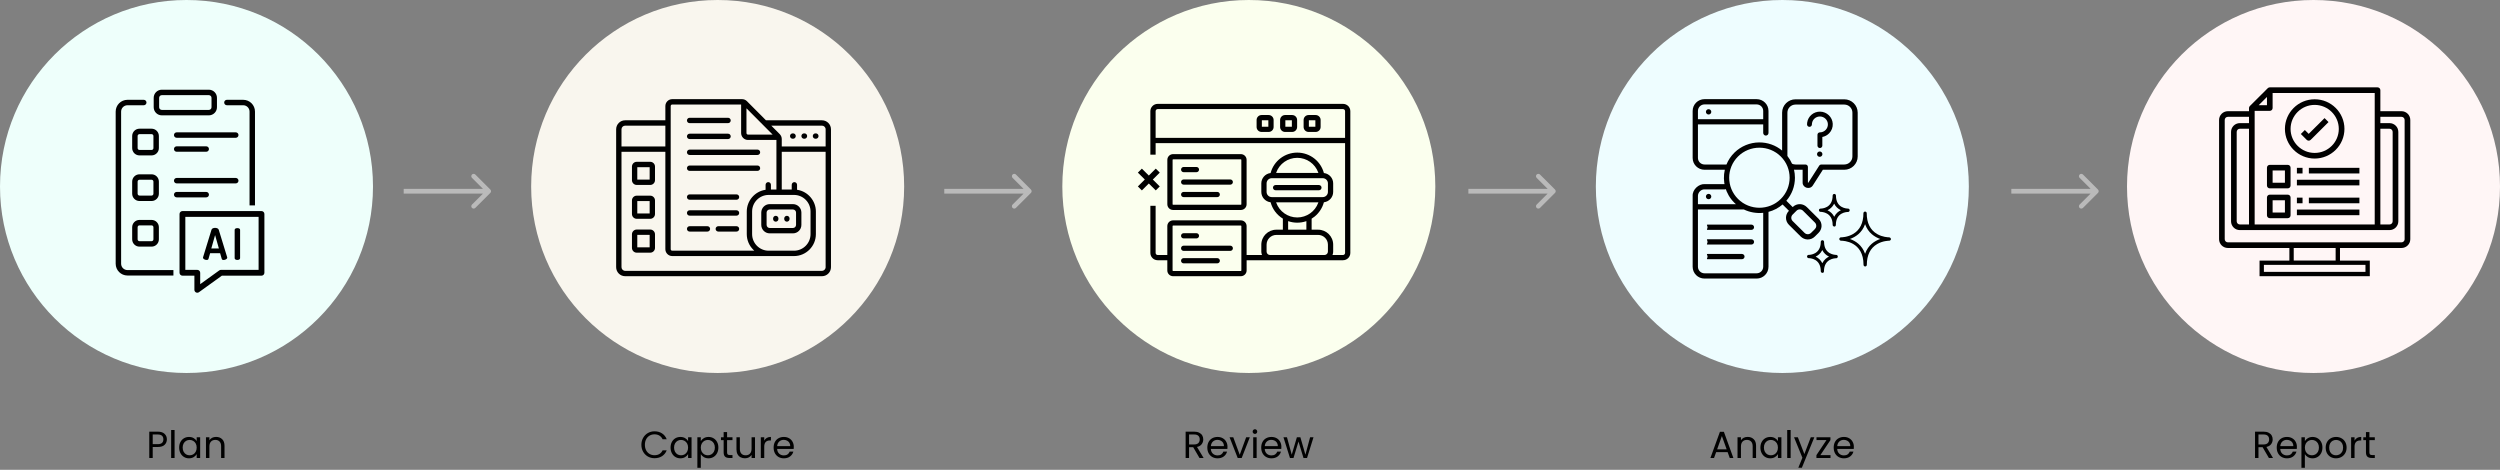 <svg width="1059" height="199" viewBox="0 0 1059 199" fill="none" xmlns="http://www.w3.org/2000/svg">
<rect x="0" y="0" width="1059" height="199" fill="#808080" stroke="none"/>
<path d="M70.688 186.112C70.688 187.04 70.368 187.813 69.728 188.432C69.099 189.04 68.133 189.344 66.832 189.344H64.688V194H63.232V182.848H66.832C68.091 182.848 69.045 183.152 69.696 183.76C70.357 184.368 70.688 185.152 70.688 186.112ZM66.832 188.144C67.643 188.144 68.24 187.968 68.624 187.616C69.008 187.264 69.2 186.763 69.2 186.112C69.2 184.736 68.411 184.048 66.832 184.048H64.688V188.144H66.832ZM73.954 182.16V194H72.498V182.16H73.954ZM75.891 189.584C75.891 188.688 76.073 187.904 76.435 187.232C76.798 186.549 77.294 186.021 77.923 185.648C78.563 185.275 79.272 185.088 80.051 185.088C80.819 185.088 81.486 185.253 82.051 185.584C82.617 185.915 83.038 186.331 83.315 186.832V185.232H84.787V194H83.315V192.368C83.027 192.88 82.595 193.307 82.019 193.648C81.454 193.979 80.793 194.144 80.035 194.144C79.257 194.144 78.552 193.952 77.923 193.568C77.294 193.184 76.798 192.645 76.435 191.952C76.073 191.259 75.891 190.469 75.891 189.584ZM83.315 189.6C83.315 188.939 83.182 188.363 82.915 187.872C82.648 187.381 82.286 187.008 81.827 186.752C81.379 186.485 80.883 186.352 80.339 186.352C79.795 186.352 79.299 186.48 78.851 186.736C78.403 186.992 78.046 187.365 77.779 187.856C77.513 188.347 77.379 188.923 77.379 189.584C77.379 190.256 77.513 190.843 77.779 191.344C78.046 191.835 78.403 192.213 78.851 192.48C79.299 192.736 79.795 192.864 80.339 192.864C80.883 192.864 81.379 192.736 81.827 192.48C82.286 192.213 82.648 191.835 82.915 191.344C83.182 190.843 83.315 190.261 83.315 189.6ZM91.52 185.072C92.586 185.072 93.45 185.397 94.112 186.048C94.773 186.688 95.104 187.616 95.104 188.832V194H93.664V189.04C93.664 188.165 93.445 187.499 93.008 187.04C92.57 186.571 91.973 186.336 91.216 186.336C90.448 186.336 89.834 186.576 89.376 187.056C88.928 187.536 88.704 188.235 88.704 189.152V194H87.248V185.232H88.704V186.48C88.992 186.032 89.381 185.685 89.872 185.44C90.373 185.195 90.922 185.072 91.52 185.072Z" fill="black"/>
<path d="M271.688 188.416C271.688 187.328 271.933 186.352 272.424 185.488C272.915 184.613 273.581 183.931 274.424 183.44C275.277 182.949 276.221 182.704 277.256 182.704C278.472 182.704 279.533 182.997 280.44 183.584C281.347 184.171 282.008 185.003 282.424 186.08H280.68C280.371 185.408 279.923 184.891 279.336 184.528C278.76 184.165 278.067 183.984 277.256 183.984C276.477 183.984 275.779 184.165 275.16 184.528C274.541 184.891 274.056 185.408 273.704 186.08C273.352 186.741 273.176 187.52 273.176 188.416C273.176 189.301 273.352 190.08 273.704 190.752C274.056 191.413 274.541 191.925 275.16 192.288C275.779 192.651 276.477 192.832 277.256 192.832C278.067 192.832 278.76 192.656 279.336 192.304C279.923 191.941 280.371 191.424 280.68 190.752H282.424C282.008 191.819 281.347 192.645 280.44 193.232C279.533 193.808 278.472 194.096 277.256 194.096C276.221 194.096 275.277 193.856 274.424 193.376C273.581 192.885 272.915 192.208 272.424 191.344C271.933 190.48 271.688 189.504 271.688 188.416ZM284.047 189.584C284.047 188.688 284.229 187.904 284.591 187.232C284.954 186.549 285.45 186.021 286.079 185.648C286.719 185.275 287.429 185.088 288.207 185.088C288.975 185.088 289.642 185.253 290.207 185.584C290.773 185.915 291.194 186.331 291.471 186.832V185.232H292.943V194H291.471V192.368C291.183 192.88 290.751 193.307 290.175 193.648C289.61 193.979 288.949 194.144 288.191 194.144C287.413 194.144 286.709 193.952 286.079 193.568C285.45 193.184 284.954 192.645 284.591 191.952C284.229 191.259 284.047 190.469 284.047 189.584ZM291.471 189.6C291.471 188.939 291.338 188.363 291.071 187.872C290.805 187.381 290.442 187.008 289.983 186.752C289.535 186.485 289.039 186.352 288.495 186.352C287.951 186.352 287.455 186.48 287.007 186.736C286.559 186.992 286.202 187.365 285.935 187.856C285.669 188.347 285.535 188.923 285.535 189.584C285.535 190.256 285.669 190.843 285.935 191.344C286.202 191.835 286.559 192.213 287.007 192.48C287.455 192.736 287.951 192.864 288.495 192.864C289.039 192.864 289.535 192.736 289.983 192.48C290.442 192.213 290.805 191.835 291.071 191.344C291.338 190.843 291.471 190.261 291.471 189.6ZM296.86 186.848C297.148 186.347 297.575 185.931 298.14 185.6C298.716 185.259 299.383 185.088 300.14 185.088C300.919 185.088 301.623 185.275 302.252 185.648C302.892 186.021 303.393 186.549 303.756 187.232C304.119 187.904 304.3 188.688 304.3 189.584C304.3 190.469 304.119 191.259 303.756 191.952C303.393 192.645 302.892 193.184 302.252 193.568C301.623 193.952 300.919 194.144 300.14 194.144C299.393 194.144 298.732 193.979 298.156 193.648C297.591 193.307 297.159 192.885 296.86 192.384V198.16H295.404V185.232H296.86V186.848ZM302.812 189.584C302.812 188.923 302.679 188.347 302.412 187.856C302.145 187.365 301.783 186.992 301.324 186.736C300.876 186.48 300.38 186.352 299.836 186.352C299.303 186.352 298.807 186.485 298.348 186.752C297.9 187.008 297.537 187.387 297.26 187.888C296.993 188.379 296.86 188.949 296.86 189.6C296.86 190.261 296.993 190.843 297.26 191.344C297.537 191.835 297.9 192.213 298.348 192.48C298.807 192.736 299.303 192.864 299.836 192.864C300.38 192.864 300.876 192.736 301.324 192.48C301.783 192.213 302.145 191.835 302.412 191.344C302.679 190.843 302.812 190.256 302.812 189.584ZM307.992 186.432V191.6C307.992 192.027 308.083 192.331 308.264 192.512C308.446 192.683 308.76 192.768 309.208 192.768H310.28V194H308.968C308.158 194 307.55 193.813 307.144 193.44C306.739 193.067 306.536 192.453 306.536 191.6V186.432H305.4V185.232H306.536V183.024H307.992V185.232H310.28V186.432H307.992ZM319.821 185.232V194H318.365V192.704C318.087 193.152 317.698 193.504 317.197 193.76C316.706 194.005 316.162 194.128 315.565 194.128C314.882 194.128 314.269 193.989 313.725 193.712C313.181 193.424 312.749 192.997 312.429 192.432C312.119 191.867 311.965 191.179 311.965 190.368V185.232H313.405V190.176C313.405 191.04 313.623 191.707 314.061 192.176C314.498 192.635 315.095 192.864 315.853 192.864C316.631 192.864 317.245 192.624 317.693 192.144C318.141 191.664 318.365 190.965 318.365 190.048V185.232H319.821ZM323.735 186.656C323.991 186.155 324.354 185.765 324.823 185.488C325.303 185.211 325.884 185.072 326.567 185.072V186.576H326.183C324.551 186.576 323.735 187.461 323.735 189.232V194H322.279V185.232H323.735V186.656ZM336.248 189.28C336.248 189.557 336.232 189.851 336.2 190.16H329.192C329.245 191.024 329.538 191.701 330.072 192.192C330.616 192.672 331.272 192.912 332.04 192.912C332.669 192.912 333.192 192.768 333.608 192.48C334.034 192.181 334.333 191.787 334.504 191.296H336.072C335.837 192.139 335.368 192.827 334.664 193.36C333.96 193.883 333.085 194.144 332.04 194.144C331.208 194.144 330.461 193.957 329.8 193.584C329.149 193.211 328.637 192.683 328.264 192C327.89 191.307 327.704 190.507 327.704 189.6C327.704 188.693 327.885 187.899 328.248 187.216C328.61 186.533 329.117 186.011 329.768 185.648C330.429 185.275 331.186 185.088 332.04 185.088C332.872 185.088 333.608 185.269 334.248 185.632C334.888 185.995 335.378 186.496 335.72 187.136C336.072 187.765 336.248 188.48 336.248 189.28ZM334.744 188.976C334.744 188.421 334.621 187.947 334.376 187.552C334.13 187.147 333.794 186.843 333.368 186.64C332.952 186.427 332.488 186.32 331.976 186.32C331.24 186.32 330.61 186.555 330.088 187.024C329.576 187.493 329.282 188.144 329.208 188.976H334.744Z" fill="black"/>
<path d="M508.104 194L505.448 189.44H503.688V194H502.232V182.848H505.832C506.675 182.848 507.384 182.992 507.96 183.28C508.547 183.568 508.984 183.957 509.272 184.448C509.56 184.939 509.704 185.499 509.704 186.128C509.704 186.896 509.48 187.573 509.032 188.16C508.595 188.747 507.933 189.136 507.048 189.328L509.848 194H508.104ZM503.688 188.272H505.832C506.621 188.272 507.213 188.08 507.608 187.696C508.003 187.301 508.2 186.779 508.2 186.128C508.2 185.467 508.003 184.955 507.608 184.592C507.224 184.229 506.632 184.048 505.832 184.048H503.688V188.272ZM519.966 189.28C519.966 189.557 519.95 189.851 519.918 190.16H512.91C512.964 191.024 513.257 191.701 513.79 192.192C514.334 192.672 514.99 192.912 515.758 192.912C516.388 192.912 516.91 192.768 517.326 192.48C517.753 192.181 518.052 191.787 518.222 191.296H519.79C519.556 192.139 519.086 192.827 518.382 193.36C517.678 193.883 516.804 194.144 515.758 194.144C514.926 194.144 514.18 193.957 513.518 193.584C512.868 193.211 512.356 192.683 511.982 192C511.609 191.307 511.422 190.507 511.422 189.6C511.422 188.693 511.604 187.899 511.966 187.216C512.329 186.533 512.836 186.011 513.486 185.648C514.148 185.275 514.905 185.088 515.758 185.088C516.59 185.088 517.326 185.269 517.966 185.632C518.606 185.995 519.097 186.496 519.438 187.136C519.79 187.765 519.966 188.48 519.966 189.28ZM518.462 188.976C518.462 188.421 518.34 187.947 518.094 187.552C517.849 187.147 517.513 186.843 517.086 186.64C516.67 186.427 516.206 186.32 515.694 186.32C514.958 186.32 514.329 186.555 513.806 187.024C513.294 187.493 513.001 188.144 512.926 188.976H518.462ZM525.152 192.656L527.872 185.232H529.424L525.984 194H524.288L520.848 185.232H522.416L525.152 192.656ZM531.609 183.808C531.332 183.808 531.097 183.712 530.905 183.52C530.713 183.328 530.617 183.093 530.617 182.816C530.617 182.539 530.713 182.304 530.905 182.112C531.097 181.92 531.332 181.824 531.609 181.824C531.876 181.824 532.1 181.92 532.281 182.112C532.473 182.304 532.569 182.539 532.569 182.816C532.569 183.093 532.473 183.328 532.281 183.52C532.1 183.712 531.876 183.808 531.609 183.808ZM532.313 185.232V194H530.857V185.232H532.313ZM542.795 189.28C542.795 189.557 542.779 189.851 542.747 190.16H535.739C535.792 191.024 536.085 191.701 536.619 192.192C537.163 192.672 537.819 192.912 538.587 192.912C539.216 192.912 539.739 192.768 540.155 192.48C540.581 192.181 540.88 191.787 541.051 191.296H542.619C542.384 192.139 541.915 192.827 541.211 193.36C540.507 193.883 539.632 194.144 538.587 194.144C537.755 194.144 537.008 193.957 536.347 193.584C535.696 193.211 535.184 192.683 534.811 192C534.437 191.307 534.251 190.507 534.251 189.6C534.251 188.693 534.432 187.899 534.795 187.216C535.157 186.533 535.664 186.011 536.315 185.648C536.976 185.275 537.733 185.088 538.587 185.088C539.419 185.088 540.155 185.269 540.795 185.632C541.435 185.995 541.925 186.496 542.267 187.136C542.619 187.765 542.795 188.48 542.795 189.28ZM541.291 188.976C541.291 188.421 541.168 187.947 540.923 187.552C540.677 187.147 540.341 186.843 539.915 186.64C539.499 186.427 539.035 186.32 538.523 186.32C537.787 186.32 537.157 186.555 536.635 187.024C536.123 187.493 535.829 188.144 535.755 188.976H541.291ZM556.396 185.232L553.66 194H552.156L550.044 187.04L547.932 194H546.428L543.676 185.232H545.164L547.18 192.592L549.356 185.232H550.844L552.972 192.608L554.956 185.232H556.396Z" fill="black"/>
<path d="M731.824 191.52H726.96L726.064 194H724.528L728.56 182.912H730.24L734.256 194H732.72L731.824 191.52ZM731.408 190.336L729.392 184.704L727.376 190.336H731.408ZM740.285 185.072C741.352 185.072 742.216 185.397 742.877 186.048C743.539 186.688 743.869 187.616 743.869 188.832V194H742.429V189.04C742.429 188.165 742.211 187.499 741.773 187.04C741.336 186.571 740.739 186.336 739.981 186.336C739.213 186.336 738.6 186.576 738.141 187.056C737.693 187.536 737.469 188.235 737.469 189.152V194H736.013V185.232H737.469V186.48C737.757 186.032 738.147 185.685 738.637 185.44C739.139 185.195 739.688 185.072 740.285 185.072ZM745.704 189.584C745.704 188.688 745.885 187.904 746.248 187.232C746.61 186.549 747.106 186.021 747.736 185.648C748.376 185.275 749.085 185.088 749.864 185.088C750.632 185.088 751.298 185.253 751.864 185.584C752.429 185.915 752.85 186.331 753.128 186.832V185.232H754.6V194H753.128V192.368C752.84 192.88 752.408 193.307 751.832 193.648C751.266 193.979 750.605 194.144 749.848 194.144C749.069 194.144 748.365 193.952 747.736 193.568C747.106 193.184 746.61 192.645 746.248 191.952C745.885 191.259 745.704 190.469 745.704 189.584ZM753.128 189.6C753.128 188.939 752.994 188.363 752.728 187.872C752.461 187.381 752.098 187.008 751.64 186.752C751.192 186.485 750.696 186.352 750.152 186.352C749.608 186.352 749.112 186.48 748.664 186.736C748.216 186.992 747.858 187.365 747.592 187.856C747.325 188.347 747.192 188.923 747.192 189.584C747.192 190.256 747.325 190.843 747.592 191.344C747.858 191.835 748.216 192.213 748.664 192.48C749.112 192.736 749.608 192.864 750.152 192.864C750.696 192.864 751.192 192.736 751.64 192.48C752.098 192.213 752.461 191.835 752.728 191.344C752.994 190.843 753.128 190.261 753.128 189.6ZM758.516 182.16V194H757.06V182.16H758.516ZM768.55 185.232L763.27 198.128H761.766L763.494 193.904L759.958 185.232H761.574L764.326 192.336L767.046 185.232H768.55ZM771.101 192.8H775.405V194H769.437V192.8L773.693 186.416H769.469V185.232H775.373V186.416L771.101 192.8ZM785.295 189.28C785.295 189.557 785.279 189.851 785.247 190.16H778.239C778.292 191.024 778.585 191.701 779.119 192.192C779.663 192.672 780.319 192.912 781.087 192.912C781.716 192.912 782.239 192.768 782.655 192.48C783.081 192.181 783.38 191.787 783.551 191.296H785.119C784.884 192.139 784.415 192.827 783.711 193.36C783.007 193.883 782.132 194.144 781.087 194.144C780.255 194.144 779.508 193.957 778.847 193.584C778.196 193.211 777.684 192.683 777.311 192C776.937 191.307 776.751 190.507 776.751 189.6C776.751 188.693 776.932 187.899 777.295 187.216C777.657 186.533 778.164 186.011 778.815 185.648C779.476 185.275 780.233 185.088 781.087 185.088C781.919 185.088 782.655 185.269 783.295 185.632C783.935 185.995 784.425 186.496 784.767 187.136C785.119 187.765 785.295 188.48 785.295 189.28ZM783.791 188.976C783.791 188.421 783.668 187.947 783.423 187.552C783.177 187.147 782.841 186.843 782.415 186.64C781.999 186.427 781.535 186.32 781.023 186.32C780.287 186.32 779.657 186.555 779.135 187.024C778.623 187.493 778.329 188.144 778.255 188.976H783.791Z" fill="black"/>
<path d="M961.104 194L958.448 189.44H956.688V194H955.232V182.848H958.832C959.675 182.848 960.384 182.992 960.96 183.28C961.547 183.568 961.984 183.957 962.272 184.448C962.56 184.939 962.704 185.499 962.704 186.128C962.704 186.896 962.48 187.573 962.032 188.16C961.595 188.747 960.933 189.136 960.048 189.328L962.848 194H961.104ZM956.688 188.272H958.832C959.621 188.272 960.213 188.08 960.608 187.696C961.003 187.301 961.2 186.779 961.2 186.128C961.2 185.467 961.003 184.955 960.608 184.592C960.224 184.229 959.632 184.048 958.832 184.048H956.688V188.272ZM972.966 189.28C972.966 189.557 972.95 189.851 972.918 190.16H965.91C965.964 191.024 966.257 191.701 966.79 192.192C967.334 192.672 967.99 192.912 968.758 192.912C969.388 192.912 969.91 192.768 970.326 192.48C970.753 192.181 971.052 191.787 971.222 191.296H972.79C972.556 192.139 972.086 192.827 971.382 193.36C970.678 193.883 969.804 194.144 968.758 194.144C967.926 194.144 967.18 193.957 966.518 193.584C965.868 193.211 965.356 192.683 964.982 192C964.609 191.307 964.422 190.507 964.422 189.6C964.422 188.693 964.604 187.899 964.966 187.216C965.329 186.533 965.836 186.011 966.486 185.648C967.148 185.275 967.905 185.088 968.758 185.088C969.59 185.088 970.326 185.269 970.966 185.632C971.606 185.995 972.097 186.496 972.438 187.136C972.79 187.765 972.966 188.48 972.966 189.28ZM971.462 188.976C971.462 188.421 971.34 187.947 971.094 187.552C970.849 187.147 970.513 186.843 970.086 186.64C969.67 186.427 969.206 186.32 968.694 186.32C967.958 186.32 967.329 186.555 966.806 187.024C966.294 187.493 966.001 188.144 965.926 188.976H971.462ZM976.344 186.848C976.632 186.347 977.059 185.931 977.624 185.6C978.2 185.259 978.867 185.088 979.624 185.088C980.403 185.088 981.107 185.275 981.736 185.648C982.376 186.021 982.878 186.549 983.24 187.232C983.603 187.904 983.784 188.688 983.784 189.584C983.784 190.469 983.603 191.259 983.24 191.952C982.878 192.645 982.376 193.184 981.736 193.568C981.107 193.952 980.403 194.144 979.624 194.144C978.878 194.144 978.216 193.979 977.64 193.648C977.075 193.307 976.643 192.885 976.344 192.384V198.16H974.888V185.232H976.344V186.848ZM982.296 189.584C982.296 188.923 982.163 188.347 981.896 187.856C981.63 187.365 981.267 186.992 980.808 186.736C980.36 186.48 979.864 186.352 979.32 186.352C978.787 186.352 978.291 186.485 977.832 186.752C977.384 187.008 977.022 187.387 976.744 187.888C976.478 188.379 976.344 188.949 976.344 189.6C976.344 190.261 976.478 190.843 976.744 191.344C977.022 191.835 977.384 192.213 977.832 192.48C978.291 192.736 978.787 192.864 979.32 192.864C979.864 192.864 980.36 192.736 980.808 192.48C981.267 192.213 981.63 191.835 981.896 191.344C982.163 190.843 982.296 190.256 982.296 189.584ZM989.525 194.144C988.703 194.144 987.957 193.957 987.285 193.584C986.623 193.211 986.101 192.683 985.717 192C985.343 191.307 985.157 190.507 985.157 189.6C985.157 188.704 985.349 187.915 985.733 187.232C986.127 186.539 986.661 186.011 987.333 185.648C988.005 185.275 988.757 185.088 989.589 185.088C990.421 185.088 991.173 185.275 991.845 185.648C992.517 186.011 993.045 186.533 993.429 187.216C993.823 187.899 994.021 188.693 994.021 189.6C994.021 190.507 993.818 191.307 993.413 192C993.018 192.683 992.479 193.211 991.797 193.584C991.114 193.957 990.357 194.144 989.525 194.144ZM989.525 192.864C990.047 192.864 990.538 192.741 990.997 192.496C991.455 192.251 991.823 191.883 992.101 191.392C992.389 190.901 992.533 190.304 992.533 189.6C992.533 188.896 992.394 188.299 992.117 187.808C991.839 187.317 991.477 186.955 991.029 186.72C990.581 186.475 990.095 186.352 989.573 186.352C989.039 186.352 988.549 186.475 988.101 186.72C987.663 186.955 987.311 187.317 987.045 187.808C986.778 188.299 986.645 188.896 986.645 189.6C986.645 190.315 986.773 190.917 987.029 191.408C987.295 191.899 987.647 192.267 988.085 192.512C988.522 192.747 989.002 192.864 989.525 192.864ZM997.391 186.656C997.647 186.155 998.01 185.765 998.479 185.488C998.959 185.211 999.54 185.072 1000.22 185.072V186.576H999.839C998.207 186.576 997.391 187.461 997.391 189.232V194H995.935V185.232H997.391V186.656ZM1003.68 186.432V191.6C1003.68 192.027 1003.77 192.331 1003.95 192.512C1004.13 192.683 1004.45 192.768 1004.9 192.768H1005.97V194H1004.66C1003.85 194 1003.24 193.813 1002.83 193.44C1002.43 193.067 1002.22 192.453 1002.22 191.6V186.432H1001.09V185.232H1002.22V183.024H1003.68V185.232H1005.97V186.432H1003.68Z" fill="black"/>
<circle cx="79" cy="79" r="79" fill="#EEFFFB"/>
<circle cx="529" cy="79" r="79" transform="rotate(180 529 79)" fill="#FBFFEE"/>
<g clip-path="url(#clip0_0_1)">
<path d="M496.917 117H525.626C526.973 117 528.068 115.911 528.068 114.573V110.235H568.895C570.607 110.235 572 108.85 572 107.148V47.087C572 45.385 570.607 44 568.895 44H490.399C488.687 44 487.294 45.385 487.294 47.087V65.528C487.604 65.537 488.411 65.555 488.857 65.524C489.04 65.511 489.347 65.516 489.522 65.52V60.621H569.774V107.148C569.774 107.629 569.38 108.021 568.895 108.021H564.438L564.503 107.845C564.658 107.435 564.735 107.004 564.735 106.565V103.64C564.735 100.142 561.872 97.295 558.354 97.295H555.607V92.625L555.669 92.588C556.09 92.327 556.497 92.04 556.878 91.731C558.759 90.207 560.144 88.088 560.778 85.765L560.8 85.682L560.887 85.67C563.08 85.381 564.734 83.503 564.734 81.302V77.672C564.734 75.472 563.079 73.594 560.887 73.305L560.8 73.293L560.778 73.21C560.144 70.885 558.759 68.766 556.877 67.242C554.806 65.565 552.191 64.642 549.514 64.642C544.247 64.642 539.616 68.165 538.251 73.21L538.228 73.293L538.142 73.305C535.948 73.594 534.295 75.472 534.295 77.672V81.302C534.295 83.503 535.949 85.381 538.143 85.67L538.23 85.682L538.252 85.765C539.02 88.59 540.835 91.008 543.36 92.573L543.421 92.611V97.296H540.675C537.156 97.296 534.293 100.143 534.293 103.641V106.566C534.293 107.006 534.372 107.435 534.525 107.847L534.591 108.022H528.062V95.765C528.062 94.425 526.967 93.337 525.621 93.337H496.917C495.57 93.337 494.475 94.427 494.475 95.765V108.022H490.399C489.915 108.022 489.521 107.63 489.521 107.149V87.172C489.271 87.168 488.716 87.162 488.405 87.175C488.085 87.188 487.544 87.181 487.294 87.177V107.15C487.294 108.853 488.687 110.237 490.399 110.237H494.475V114.575C494.475 115.915 495.571 117.003 496.917 117.003V117ZM489.521 58.406V47.087C489.521 46.606 489.915 46.214 490.399 46.214H568.895C569.38 46.214 569.774 46.606 569.774 47.087V58.406H489.521ZM540.621 73.09C541.946 69.36 545.52 66.854 549.516 66.854C553.513 66.854 557.068 69.36 558.41 73.09L558.473 73.264H540.56L540.621 73.091V73.09ZM536.524 81.301V77.671C536.524 76.462 537.514 75.478 538.73 75.478H560.304C561.52 75.478 562.51 76.462 562.51 77.671V81.301C562.51 82.51 561.52 83.494 560.304 83.494H538.73C537.514 83.494 536.524 82.51 536.524 81.301ZM540.623 85.882L540.56 85.708H558.473L558.41 85.882C557.068 89.611 553.493 92.117 549.516 92.117C545.539 92.117 541.962 89.611 540.621 85.882H540.623ZM553.382 93.674V97.295H545.652V93.668L545.825 93.727C548.219 94.528 550.806 94.528 553.209 93.732L553.382 93.674ZM536.524 103.64C536.524 101.362 538.387 99.51 540.678 99.51H558.355C560.646 99.51 562.508 101.364 562.508 103.64V106.565C562.508 107.368 561.851 108.021 561.044 108.021H537.988C537.18 108.021 536.523 107.368 536.523 106.565V103.64H536.524ZM496.702 95.762C496.702 95.645 496.798 95.549 496.917 95.549H525.626C525.744 95.549 525.841 95.644 525.841 95.762V114.571C525.841 114.689 525.746 114.785 525.626 114.785H496.917C496.799 114.785 496.702 114.69 496.702 114.571V95.762Z" fill="black"/>
<path d="M537.391 48.728H534.406C533.242 48.728 532.294 49.669 532.294 50.828V53.795C532.294 54.952 533.241 55.894 534.406 55.894H537.391C538.554 55.894 539.502 54.953 539.502 53.795V50.828C539.502 49.671 538.556 48.728 537.391 48.728ZM537.274 53.678H534.522V50.942H537.274V53.678Z" fill="black"/>
<path d="M547.347 48.728H544.362C543.199 48.728 542.251 49.669 542.251 50.828V53.795C542.251 54.952 543.197 55.894 544.362 55.894H547.347C548.511 55.894 549.459 54.953 549.459 53.795V50.828C549.459 49.671 548.512 48.728 547.347 48.728ZM547.231 53.678H544.479V50.942H547.231V53.678Z" fill="black"/>
<path d="M557.305 48.728H554.32C553.157 48.728 552.209 49.669 552.209 50.828V53.795C552.209 54.952 553.155 55.894 554.32 55.894H557.305C558.469 55.894 559.417 54.953 559.417 53.795V50.828C559.417 49.671 558.47 48.728 557.305 48.728ZM557.189 53.678H554.437V50.942H557.189V53.678Z" fill="black"/>
<path d="M525.619 65.285H496.925C495.579 65.285 494.483 66.374 494.483 67.712V86.523C494.483 87.861 495.579 88.95 496.925 88.95H525.619C526.964 88.95 528.06 87.861 528.06 86.523V67.712C528.06 66.374 526.964 65.285 525.619 65.285ZM525.832 86.523C525.832 86.64 525.737 86.735 525.619 86.735H496.925C496.807 86.735 496.711 86.64 496.711 86.523V67.712C496.711 67.595 496.807 67.5 496.925 67.5H525.619C525.737 67.5 525.832 67.595 525.832 67.712V86.523Z" fill="black"/>
<path d="M506.808 70.73H501.405C500.792 70.73 500.292 71.227 500.292 71.838C500.292 72.448 500.792 72.945 501.405 72.945H506.808C507.422 72.945 507.922 72.448 507.922 71.838C507.922 71.227 507.422 70.73 506.808 70.73Z" fill="black"/>
<path d="M521.138 76.01H501.405C500.792 76.01 500.292 76.508 500.292 77.118C500.292 77.728 500.792 78.226 501.405 78.226H521.138C521.752 78.226 522.252 77.728 522.252 77.118C522.252 76.508 521.752 76.01 521.138 76.01Z" fill="black"/>
<path d="M515.624 81.291H501.405C500.792 81.291 500.292 81.788 500.292 82.398C500.292 83.009 500.792 83.506 501.405 83.506H515.624C516.238 83.506 516.738 83.009 516.738 82.398C516.738 81.788 516.238 81.291 515.624 81.291Z" fill="black"/>
<path d="M506.805 98.78H501.4C500.786 98.78 500.286 99.277 500.286 99.888C500.286 100.498 500.786 100.995 501.4 100.995H506.805C507.419 100.995 507.919 100.498 507.919 99.888C507.919 99.277 507.419 98.78 506.805 98.78Z" fill="black"/>
<path d="M521.143 104.061H501.4C500.786 104.061 500.286 104.558 500.286 105.168C500.286 105.779 500.786 106.276 501.4 106.276H521.143C521.757 106.276 522.257 105.779 522.257 105.168C522.257 104.558 521.757 104.061 521.143 104.061Z" fill="black"/>
<path d="M515.627 109.341H501.4C500.786 109.341 500.286 109.838 500.286 110.448C500.286 111.059 500.786 111.556 501.4 111.556H515.627C516.241 111.556 516.741 111.059 516.741 110.448C516.741 109.838 516.241 109.341 515.627 109.341Z" fill="black"/>
<path d="M558.69 78.378H540.343C539.729 78.378 539.229 78.875 539.229 79.486C539.229 80.096 539.729 80.593 540.343 80.593H558.69C559.304 80.593 559.804 80.096 559.804 79.486C559.804 78.875 559.304 78.378 558.69 78.378Z" fill="black"/>
<path d="M491.277 73.119L489.583 71.433L486.639 74.362L483.694 71.433L482 73.119L484.944 76.046L482 78.973L483.694 80.657L486.639 77.73L489.583 80.657L491.277 78.973L488.333 76.046L491.277 73.119Z" fill="black"/>
</g>
<circle cx="304" cy="79" r="79" transform="rotate(180 304 79)" fill="#F9F6EE"/>
<g clip-path="url(#clip1_0_1)">
<path d="M345.425 58.771H345.603C346.227 58.771 346.735 58.261 346.735 57.634C346.735 57.008 346.227 56.498 345.603 56.498H345.425C344.801 56.498 344.293 57.008 344.293 57.634C344.293 58.261 344.801 58.771 345.425 58.771Z" fill="black"/>
<path d="M340.78 56.498H340.602C339.978 56.498 339.47 57.008 339.47 57.634C339.47 58.261 339.978 58.771 340.602 58.771H340.78C341.404 58.771 341.912 58.261 341.912 57.634C341.912 57.008 341.404 56.498 340.78 56.498Z" fill="black"/>
<path d="M335.78 58.771H335.959C336.583 58.771 337.09 58.261 337.09 57.634C337.09 57.008 336.583 56.498 335.959 56.498H335.78C335.156 56.498 334.648 57.008 334.648 57.634C334.648 58.261 335.156 58.771 335.78 58.771Z" fill="black"/>
<path d="M292.122 91.353H311.99C312.614 91.353 313.122 90.844 313.122 90.217C313.122 89.59 312.614 89.08 311.99 89.08H292.122C291.498 89.08 290.991 89.59 290.991 90.217C290.991 90.844 291.498 91.353 292.122 91.353Z" fill="black"/>
<path d="M300.802 96.959C300.802 96.332 300.295 95.822 299.671 95.822H292.122C291.498 95.822 290.991 96.332 290.991 96.959C290.991 97.585 291.498 98.095 292.122 98.095H299.671C300.295 98.095 300.802 97.585 300.802 96.959Z" fill="black"/>
<path d="M311.99 95.822H304.264C303.64 95.822 303.132 96.332 303.132 96.959C303.132 97.585 303.64 98.095 304.264 98.095H311.99C312.614 98.095 313.122 97.585 313.122 96.959C313.122 96.332 312.614 95.822 311.99 95.822Z" fill="black"/>
<path d="M322.009 71.249C322.009 70.623 321.502 70.113 320.878 70.113H292.124C291.5 70.113 290.992 70.623 290.992 71.249C290.992 71.876 291.5 72.386 292.124 72.386H320.878C321.502 72.386 322.009 71.876 322.009 71.249Z" fill="black"/>
<path d="M292.122 65.644H320.876C321.5 65.644 322.008 65.134 322.008 64.508C322.008 63.881 321.5 63.371 320.876 63.371H292.122C291.498 63.371 290.991 63.881 290.991 64.508C290.991 65.134 291.498 65.644 292.122 65.644Z" fill="black"/>
<path d="M292.122 58.904H308.403C309.027 58.904 309.535 58.394 309.535 57.767C309.535 57.141 309.027 56.631 308.403 56.631H292.122C291.498 56.631 290.991 57.141 290.991 57.767C290.991 58.394 291.498 58.904 292.122 58.904Z" fill="black"/>
<path d="M292.122 52.164H308.403C309.027 52.164 309.535 51.654 309.535 51.027C309.535 50.401 309.027 49.891 308.403 49.891H292.122C291.498 49.891 290.991 50.401 290.991 51.027C290.991 51.654 291.498 52.164 292.122 52.164Z" fill="black"/>
<path d="M292.122 84.613H311.99C312.614 84.613 313.122 84.103 313.122 83.477C313.122 82.85 312.614 82.34 311.99 82.34H292.122C291.498 82.34 290.991 82.85 290.991 83.477C290.991 84.103 291.498 84.613 292.122 84.613Z" fill="black"/>
<path d="M275.434 68.54H269.72C268.603 68.54 267.696 69.451 267.696 70.573V76.311C267.696 77.433 268.603 78.344 269.72 78.344H275.434C276.55 78.344 277.458 77.433 277.458 76.311V70.573C277.458 69.451 276.55 68.54 275.434 68.54ZM275.194 76.071H269.958V70.812H275.194V76.071Z" fill="black"/>
<path d="M275.434 82.885H269.72C268.603 82.885 267.696 83.796 267.696 84.918V90.656C267.696 91.777 268.603 92.689 269.72 92.689H275.434C276.55 92.689 277.458 91.777 277.458 90.656V84.918C277.458 83.796 276.55 82.885 275.434 82.885ZM275.194 90.417H269.958V85.158H275.194V90.417Z" fill="black"/>
<path d="M275.434 97.231H269.72C268.603 97.231 267.696 98.142 267.696 99.264V105.002C267.696 106.123 268.603 107.035 269.72 107.035H275.434C276.55 107.035 277.458 106.123 277.458 105.002V99.264C277.458 98.142 276.55 97.231 275.434 97.231ZM275.194 104.762H269.958V99.503H275.194V104.762Z" fill="black"/>
<path d="M352 54.78C352 52.671 350.291 50.954 348.19 50.954H324.455L316.394 42.857C315.843 42.304 315.11 42 314.331 42H284.762C283.153 42 281.846 43.314 281.846 44.929V50.954H264.81C262.71 50.954 261 52.67 261 54.78V113.173C261 115.283 262.709 117 264.81 117H334.007H348.191C350.291 117 352.001 115.284 352.001 113.173V54.78H352ZM316.203 45.881L327.291 57.017H316.856C316.495 57.017 316.202 56.723 316.202 56.36V45.881H316.203ZM284.108 44.93C284.108 44.568 284.401 44.273 284.762 44.273H313.94V56.36C313.94 57.976 315.248 59.289 316.856 59.289H328.892V80.299H326.566V78.283C326.566 77.656 326.059 77.146 325.435 77.146C324.811 77.146 324.303 77.656 324.303 78.283V80.389L324.129 80.417C319.684 81.131 316.332 85.08 316.332 89.604V99.165C316.332 101.697 317.332 104.067 319.15 105.839L319.516 106.197H284.761C284.4 106.197 284.107 105.902 284.107 105.54V44.93H284.108ZM336.343 82.572C340.203 82.572 343.345 85.726 343.345 89.604V99.165C343.345 103.042 340.205 106.197 336.343 106.197H325.597C321.737 106.197 318.595 103.043 318.595 99.165V89.604C318.595 85.728 321.735 82.572 325.597 82.572H336.343ZM263.263 54.78C263.263 53.924 263.956 53.227 264.81 53.227H281.846V62.04H263.263V54.78ZM349.737 113.173C349.737 114.029 349.044 114.727 348.19 114.727H264.81C263.958 114.727 263.263 114.029 263.263 113.173V64.315H281.845V105.54C281.845 107.156 283.153 108.469 284.761 108.469H336.342C341.45 108.469 345.606 104.295 345.606 99.165V89.604C345.606 85.08 342.254 81.131 337.808 80.418L337.634 80.391V78.284C337.634 77.658 337.126 77.148 336.502 77.148C335.879 77.148 335.371 77.658 335.371 78.284V80.3H331.153V64.315H349.734V113.175L349.737 113.173ZM349.737 62.041H331.155V58.897C331.155 58.115 330.852 57.379 330.302 56.825L326.72 53.228H348.191C349.044 53.228 349.738 53.926 349.738 54.782V62.041H349.737Z" fill="black"/>
<path d="M335.898 86.465H326.043C324.075 86.465 322.473 88.074 322.473 90.052V95.262C322.473 97.239 324.075 98.85 326.043 98.85H335.898C337.866 98.85 339.47 97.241 339.47 95.262V90.052C339.47 88.074 337.868 86.465 335.898 86.465ZM337.205 95.263C337.205 95.987 336.619 96.578 335.896 96.578H326.042C325.321 96.578 324.733 95.989 324.733 95.263V90.053C324.733 89.329 325.32 88.739 326.042 88.739H335.896C336.617 88.739 337.205 89.328 337.205 90.053V95.263Z" fill="black"/>
<path d="M329.746 92.553C329.746 91.926 329.238 91.416 328.614 91.416C327.99 91.416 327.482 91.926 327.482 92.553V92.764C327.482 93.39 327.99 93.9 328.614 93.9C329.238 93.9 329.746 93.39 329.746 92.764V92.553Z" fill="black"/>
<path d="M334.458 92.553C334.458 91.926 333.95 91.416 333.326 91.416C332.702 91.416 332.194 91.926 332.194 92.553V92.764C332.194 93.39 332.702 93.9 333.326 93.9C333.95 93.9 334.458 93.39 334.458 92.764V92.553Z" fill="black"/>
</g>
<circle cx="755" cy="79" r="79" fill="#EEFDFF"/>
<g clip-path="url(#clip2_0_1)">
<path d="M781.241 42.065H760.589C757.45 42.065 754.905 44.594 754.905 47.713V63.78C752.169 61.513 748.745 60.293 745.134 60.329C741.253 60.367 737.514 61.908 734.744 64.611C733.22 66.099 732.083 67.831 731.334 69.683H722.033C720.494 69.683 719.246 68.443 719.246 66.912V52.704H746.893V56.281C746.893 56.874 747.343 57.392 747.938 57.431C748.591 57.472 749.133 56.959 749.133 56.32V46.996C749.133 44.237 746.882 42 744.107 42H722.033C719.26 42 717.006 44.241 717.006 46.996V66.914C717.006 69.669 719.262 71.91 722.033 71.91H730.632C729.508 76.769 730.846 82.08 734.647 85.857C734.873 86.082 735.106 86.298 735.344 86.507H719.246V82.97C719.246 81.655 720.386 80.187 722.033 80.216H730.673C731.269 80.216 731.79 79.768 731.829 79.177C731.871 78.529 731.355 77.99 730.712 77.99H722.047C719.639 77.859 716.865 80.278 717.006 82.983V113.005C717.006 115.763 719.256 118 722.032 118H744.108C746.884 118 749.134 115.763 749.134 113.005V89.746C751.327 89.173 753.363 88.113 755.107 86.616L757.801 89.293L757.772 89.322C756.137 90.947 756.137 93.582 757.772 95.207L762.759 100.163C763.527 100.925 764.548 101.402 765.631 101.44C766.805 101.481 767.917 101.045 768.743 100.223L770.321 98.655C771.088 97.892 771.57 96.878 771.608 95.801C771.648 94.634 771.21 93.529 770.383 92.709L765.397 87.753C764.629 86.99 763.608 86.513 762.525 86.476C761.351 86.435 760.239 86.871 759.412 87.692L759.383 87.721L756.689 85.043C759.047 82.331 760.334 78.906 760.334 75.285C760.334 74.121 760.199 72.979 759.942 71.872C760.155 71.897 760.37 71.911 760.586 71.911H763.591V77.332C763.531 79.476 766.587 80.578 767.899 78.576L772.16 71.911H781.238C784.376 71.911 786.918 69.384 786.918 66.267V47.712C786.918 44.598 784.371 42.065 781.238 42.065H781.241ZM744.108 44.226C745.647 44.226 746.894 45.466 746.894 46.995V50.479H719.246V46.996C719.246 45.467 720.493 44.226 722.033 44.226H744.108ZM762.374 88.699C762.895 88.699 763.383 88.9 763.752 89.266L768.801 94.284C769.215 94.695 769.419 95.257 769.362 95.844C769.318 96.304 769.095 96.728 768.767 97.054L767.203 98.609C766.838 98.972 766.352 99.204 765.836 99.217C765.319 99.23 764.786 99.028 764.407 98.651L759.357 93.633C758.99 93.268 758.787 92.782 758.787 92.264C758.787 91.747 758.989 91.262 759.357 90.895L760.998 89.265C761.366 88.9 761.855 88.698 762.374 88.698V88.699ZM746.894 113.005C746.894 114.532 745.644 115.774 744.108 115.774H722.033C720.494 115.774 719.246 114.534 719.246 113.004V88.734H738.695C741.114 89.91 744.035 90.456 746.894 90.153V113.005ZM754.344 84.284C749.35 89.246 741.224 89.246 736.23 84.284C731.237 79.321 731.237 71.246 736.23 66.283C738.727 63.803 742.006 62.562 745.286 62.562C748.566 62.562 751.846 63.803 754.342 66.283C759.336 71.246 759.336 79.321 754.342 84.284H754.344ZM784.681 66.263C784.681 68.149 783.138 69.683 781.241 69.683H771.547C771.163 69.683 770.806 69.878 770.602 70.199L766.011 77.381C765.954 77.466 765.836 77.444 765.833 77.329V70.728C765.833 70.15 765.361 69.683 764.78 69.683H760.587C760.073 69.683 759.569 69.567 759.108 69.35C758.601 68.186 757.945 67.085 757.145 66.072V47.712C757.145 45.823 758.685 44.292 760.586 44.292H781.241C783.141 44.292 784.681 45.823 784.681 47.71V66.263Z" fill="black"/>
<path d="M770.834 64.165C770.205 64.165 769.693 64.672 769.693 65.298C769.693 65.925 770.203 66.431 770.834 66.431C771.464 66.431 771.974 65.925 771.974 65.298C771.974 64.673 771.464 64.165 770.834 64.165Z" fill="black"/>
<path d="M771.023 47.29C768.264 47.233 765.895 49.238 765.514 51.949C765.479 52.197 765.461 52.451 765.461 52.704C765.461 53.271 765.924 53.729 766.493 53.729C767.063 53.729 767.525 53.27 767.525 52.704C767.525 52.546 767.536 52.389 767.558 52.234C767.794 50.551 769.263 49.303 770.98 49.342C772.744 49.377 774.197 50.776 774.289 52.525C774.338 53.459 774.01 54.344 773.363 55.02C772.718 55.697 771.846 56.068 770.909 56.068C770.338 56.068 769.877 56.528 769.877 57.094V61.683C769.877 62.25 770.34 62.709 770.909 62.709C771.479 62.709 771.941 62.249 771.941 61.683V58.024C773.05 57.815 774.062 57.268 774.86 56.432C775.9 55.345 776.429 53.919 776.35 52.418C776.204 49.601 773.862 47.348 771.02 47.291L771.023 47.29Z" fill="black"/>
<path d="M723.763 48.509C724.392 48.509 724.904 48.003 724.904 47.376C724.904 46.75 724.394 46.243 723.763 46.243C723.133 46.243 722.623 46.75 722.623 47.376C722.623 48.003 723.133 48.509 723.763 48.509Z" fill="black"/>
<path d="M722.624 83.255C722.624 83.88 723.134 84.388 723.764 84.388C724.395 84.388 724.905 83.882 724.905 83.255C724.905 82.629 724.395 82.122 723.764 82.122C723.134 82.122 722.624 82.629 722.624 83.255Z" fill="black"/>
<path d="M741.903 95.148H723.321C722.703 95.148 723.321 95.646 723.321 96.261C723.321 96.875 722.703 97.374 723.321 97.374H741.903C742.522 97.374 743.023 96.875 743.023 96.261C743.023 95.646 742.522 95.148 741.903 95.148Z" fill="black"/>
<path d="M741.903 101.362H723.321C722.703 101.362 723.321 101.861 723.321 102.475C723.321 103.089 722.703 103.588 723.321 103.588H741.903C742.522 103.588 743.023 103.089 743.023 102.475C743.023 101.861 742.522 101.362 741.903 101.362Z" fill="black"/>
<path d="M737.871 107.575H723.321C722.703 107.575 723.321 108.073 723.321 108.688C723.321 109.302 722.703 109.801 723.321 109.801H737.871C738.489 109.801 738.991 109.302 738.991 108.688C738.991 108.073 738.489 107.575 737.871 107.575Z" fill="black"/>
<path d="M800.876 100.897C800.787 100.729 800.593 100.605 800.315 100.536L800.284 100.532C799.827 100.532 797.433 100.465 795.138 99.125C792.223 97.425 790.745 94.461 790.745 90.313C790.745 89.936 790.425 89.618 790.046 89.618C789.666 89.618 789.346 89.936 789.346 90.313C789.346 94.458 787.87 97.422 784.959 99.125C782.622 100.492 780.128 100.531 779.851 100.531C779.686 100.531 779.531 100.587 779.424 100.686C779.348 100.729 779.299 100.791 779.264 100.838C779.253 100.851 779.244 100.865 779.234 100.874L779.219 100.889L779.21 100.908C779.104 101.118 779.104 101.38 779.21 101.59C779.321 101.811 779.585 101.966 779.851 101.966H779.894C780.867 101.966 789.39 102.253 789.39 112.183C789.39 112.56 789.71 112.878 790.089 112.878C790.469 112.878 790.789 112.56 790.789 112.183C790.789 108.053 792.26 105.094 795.16 103.387C797.508 102.005 800.006 101.966 800.284 101.966C800.52 101.966 800.737 101.843 800.913 101.61L800.925 101.59C801.04 101.361 801.022 101.098 800.876 100.899V100.897ZM796.464 101.227C794.158 102.041 791.335 103.782 790.047 107.504C788.758 103.783 785.936 102.041 783.63 101.227C785.936 100.413 788.758 98.673 790.047 94.951C791.337 98.671 794.158 100.413 796.464 101.227Z" fill="black"/>
<path d="M771.191 89.747C771.715 89.747 776.311 89.902 776.311 95.27C776.311 95.644 776.626 95.959 777 95.964C777.021 95.967 777.044 95.97 777.066 95.97C777.191 95.97 777.317 95.922 777.423 95.834C777.575 95.706 777.665 95.511 777.665 95.315C777.665 89.947 782.261 89.792 782.785 89.792H782.829C783.214 89.792 783.528 89.46 783.528 89.053C783.528 88.676 783.208 88.358 782.829 88.358C782.305 88.358 777.709 88.203 777.709 82.835C777.709 82.459 777.389 82.14 777.009 82.14C776.63 82.14 776.31 82.458 776.31 82.835C776.31 88.203 771.713 88.358 771.19 88.358H771.127C770.746 88.413 770.49 88.692 770.49 89.053C770.49 89.414 770.81 89.749 771.19 89.749L771.191 89.747ZM774.131 89.056C775.057 88.623 776.2 87.806 776.963 86.276C777.543 87.482 778.497 88.415 779.801 89.049C778.875 89.482 777.732 90.3 776.969 91.829C776.388 90.622 775.435 89.691 774.131 89.056Z" fill="black"/>
<path d="M777.797 107.967C777.274 107.967 772.677 107.812 772.677 102.444C772.677 102.068 772.357 101.749 771.978 101.749C771.598 101.749 771.278 102.067 771.278 102.444C771.278 107.812 766.681 107.967 766.158 107.967H766.096C765.715 108.022 765.458 108.301 765.458 108.662C765.458 109.024 765.778 109.358 766.158 109.358C766.681 109.358 771.278 109.513 771.278 114.881C771.278 115.25 771.587 115.564 771.956 115.575C771.998 115.587 772.039 115.592 772.081 115.592C772.178 115.592 772.273 115.561 772.36 115.499C772.528 115.379 772.632 115.158 772.632 114.924C772.632 109.557 777.227 109.402 777.752 109.402H777.796C778.181 109.402 778.495 109.071 778.495 108.664C778.495 108.286 778.175 107.968 777.796 107.968L777.797 107.967ZM774.769 108.701C773.842 109.135 772.696 109.955 771.934 111.488C771.32 110.263 770.368 109.329 769.099 108.708C770.025 108.276 771.169 107.458 771.931 105.928C772.512 107.134 773.465 108.067 774.769 108.701Z" fill="black"/>
</g>
<circle cx="980" cy="79" r="79" fill="#FFF6F6"/>
<g clip-path="url(#clip3_0_1)">
<path d="M1017.27 47.102H1008.32V38.192C1008.32 37.535 1007.78 37 1007.12 37H961.482C961.162 37 960.861 37.124 960.636 37.35L953.029 44.926C952.802 45.15 952.679 45.451 952.678 45.768V47.102H943.732C941.673 47.102 940 48.77 940 50.82V101.327C940 103.378 941.675 105.046 943.732 105.046H969.782V110.379H957.144V117.003H1003.85V110.379H991.217V105.046H1017.27C1019.33 105.046 1021 103.378 1021 101.327V50.819C1021 48.768 1019.32 47.1 1017.27 47.1V47.102ZM1008.32 54.537H1012.2C1012.93 54.537 1013.53 55.135 1013.53 55.87V93.75C1013.53 94.485 1012.93 95.083 1012.2 95.083H1008.32V54.537ZM960.285 41.069V44.576H956.764L960.285 41.069ZM955.072 46.961H961.482C962.142 46.961 962.679 46.426 962.679 45.768V39.385H1005.93V95.083H955.072V46.961ZM1002.01 112.211V115.166H958.987V112.211H969.783H991.218H1002.01H1002.01ZM989.376 110.376H971.625V105.043H989.376V110.376ZM1018.61 101.326C1018.61 102.061 1018 102.659 1017.27 102.659H943.732C942.994 102.659 942.393 102.061 942.393 101.326V50.819C942.393 50.083 942.994 49.485 943.732 49.485H952.678V52.152H948.803C946.744 52.152 945.071 53.82 945.071 55.87V93.75C945.071 95.8 946.746 97.468 948.803 97.468H1012.19C1014.25 97.468 1015.93 95.8 1015.93 93.75V55.87C1015.93 53.82 1014.25 52.152 1012.19 52.152H1008.32V49.485H1017.27C1018 49.485 1018.6 50.083 1018.6 50.819V101.326H1018.61ZM952.678 54.537V95.083H948.803C948.065 95.083 947.464 94.485 947.464 93.75V55.87C947.464 55.135 948.065 54.537 948.803 54.537H952.678Z" fill="black"/>
<path d="M969.089 69.83H961.482C960.822 69.83 960.285 70.364 960.285 71.022V78.598C960.285 79.255 960.822 79.79 961.482 79.79H969.089C969.749 79.79 970.286 79.255 970.286 78.598V71.022C970.286 70.364 969.749 69.83 969.089 69.83ZM967.893 77.406H962.681V72.214H967.893V77.406Z" fill="black"/>
<path d="M975.358 71.093H972.964V73.477H975.358V71.093Z" fill="black"/>
<path d="M999.446 71.093H978.035V73.477H999.446V71.093Z" fill="black"/>
<path d="M999.447 76.143H972.964V78.528H999.447V76.143Z" fill="black"/>
<path d="M969.089 82.456H961.482C960.822 82.456 960.285 82.991 960.285 83.648V91.224C960.285 91.882 960.822 92.416 961.482 92.416H969.089C969.749 92.416 970.286 91.882 970.286 91.224V83.648C970.286 82.991 969.749 82.456 969.089 82.456ZM967.893 90.032H962.681V84.841H967.893V90.032Z" fill="black"/>
<path d="M975.358 83.719H972.964V86.103H975.358V83.719Z" fill="black"/>
<path d="M999.446 83.719H978.035V86.103H999.446V83.719Z" fill="black"/>
<path d="M999.447 88.77H972.964V91.155H999.447V88.77Z" fill="black"/>
<path d="M993.107 54.607C993.107 47.683 987.451 42.051 980.5 42.051C973.549 42.051 967.893 47.684 967.893 54.607C967.893 61.53 973.549 67.163 980.5 67.163C987.444 67.156 993.1 61.523 993.107 54.607ZM970.286 54.607C970.286 48.998 974.868 44.435 980.5 44.435C986.125 44.44 990.707 49.004 990.714 54.607C990.714 60.216 986.132 64.779 980.5 64.779C974.868 64.779 970.286 60.216 970.286 54.607Z" fill="black"/>
<path d="M984.675 50.026L977.964 56.708L976.324 55.076L974.631 56.762L977.116 59.237C977.342 59.463 977.644 59.586 977.962 59.587C978.283 59.587 978.583 59.463 978.808 59.237L986.366 51.71L984.672 50.024L984.675 50.026Z" fill="black"/>
</g>
<path d="M207.707 81.707C208.098 81.317 208.098 80.683 207.707 80.293L201.343 73.929C200.953 73.538 200.319 73.538 199.929 73.929C199.538 74.32 199.538 74.953 199.929 75.343L205.586 81L199.929 86.657C199.538 87.047 199.538 87.68 199.929 88.071C200.319 88.462 200.953 88.462 201.343 88.071L207.707 81.707ZM171 81V82H207V81V80H171V81Z" fill="#BABABA"/>
<path d="M436.707 81.707C437.098 81.317 437.098 80.683 436.707 80.293L430.343 73.929C429.953 73.538 429.319 73.538 428.929 73.929C428.538 74.32 428.538 74.953 428.929 75.343L434.586 81L428.929 86.657C428.538 87.047 428.538 87.68 428.929 88.071C429.319 88.462 429.953 88.462 430.343 88.071L436.707 81.707ZM400 81V82H436V81V80H400V81Z" fill="#BABABA"/>
<path d="M658.707 81.707C659.098 81.317 659.098 80.683 658.707 80.293L652.343 73.929C651.953 73.538 651.319 73.538 650.929 73.929C650.538 74.32 650.538 74.953 650.929 75.343L656.586 81L650.929 86.657C650.538 87.047 650.538 87.68 650.929 88.071C651.319 88.462 651.953 88.462 652.343 88.071L658.707 81.707ZM622 81V82H658V81V80H622V81Z" fill="#BABABA"/>
<path d="M888.707 81.707C889.098 81.317 889.098 80.683 888.707 80.293L882.343 73.929C881.953 73.538 881.319 73.538 880.929 73.929C880.538 74.32 880.538 74.953 880.929 75.343L886.586 81L880.929 86.657C880.538 87.047 880.538 87.68 880.929 88.071C881.319 88.462 881.953 88.462 882.343 88.071L888.707 81.707ZM852 81V82H888V81V80H852V81Z" fill="#BABABA"/>
<g clip-path="url(#clip4_0_1)">
<path d="M87.357 64.285H74.843C74.207 64.285 73.69 63.768 73.69 63.132C73.69 62.495 74.207 61.979 74.843 61.979H87.357C87.993 61.979 88.509 62.495 88.509 63.132C88.509 63.768 87.993 64.285 87.357 64.285Z" fill="black"/>
<path d="M99.87 58.366H74.841C74.205 58.366 73.689 57.85 73.689 57.213C73.689 56.577 74.205 56.06 74.841 56.06H99.87C100.506 56.06 101.022 56.577 101.022 57.213C101.022 57.85 100.506 58.366 99.87 58.366Z" fill="black"/>
<path d="M87.357 83.606H74.843C74.207 83.606 73.69 83.089 73.69 82.453C73.69 81.816 74.207 81.3 74.843 81.3H87.357C87.993 81.3 88.509 81.816 88.509 82.453C88.509 83.089 87.993 83.606 87.357 83.606Z" fill="black"/>
<path d="M99.87 77.687H74.841C74.205 77.687 73.689 77.171 73.689 76.534C73.689 75.898 74.205 75.381 74.841 75.381H99.87C100.506 75.381 101.022 75.898 101.022 76.534C101.022 77.171 100.506 77.687 99.87 77.687Z" fill="black"/>
<path d="M88.469 48.861H68.542C66.647 48.861 65.106 47.319 65.106 45.423V41.436C65.106 39.54 66.647 37.998 68.542 37.998H88.469C90.364 37.998 91.905 39.54 91.905 41.436V45.423C91.905 47.319 90.364 48.861 88.469 48.861ZM68.542 40.306C67.918 40.306 67.411 40.813 67.411 41.437V45.425C67.411 46.049 67.918 46.556 68.542 46.556H88.469C89.093 46.556 89.6 46.049 89.6 45.425V41.437C89.6 40.813 89.093 40.306 88.469 40.306H68.542Z" fill="black"/>
<path d="M64.205 65.83H59.084C57.378 65.83 55.989 64.442 55.989 62.734V57.61C55.989 55.903 57.377 54.514 59.084 54.514H64.205C65.91 54.514 67.299 55.902 67.299 57.61V62.734C67.299 64.44 65.912 65.828 64.205 65.828V65.83ZM59.084 56.82C58.649 56.82 58.294 57.173 58.294 57.61V62.734C58.294 63.169 58.647 63.524 59.084 63.524H64.205C64.639 63.524 64.994 63.17 64.994 62.734V57.61C64.994 57.175 64.641 56.82 64.205 56.82H59.084Z" fill="black"/>
<path d="M64.205 85.151H59.084C57.378 85.151 55.989 83.762 55.989 82.055V76.931C55.989 75.224 57.377 73.835 59.084 73.835H64.205C65.91 73.835 67.299 75.223 67.299 76.931V82.055C67.299 83.761 65.912 85.151 64.205 85.151ZM59.084 76.142C58.649 76.142 58.294 76.496 58.294 76.932V82.056C58.294 82.491 58.647 82.846 59.084 82.846H64.205C64.639 82.846 64.994 82.493 64.994 82.056V76.932C64.994 76.497 64.641 76.142 64.205 76.142H59.084Z" fill="black"/>
<path d="M64.205 104.473H59.084C57.378 104.473 55.989 103.085 55.989 101.377V96.253C55.989 94.547 57.377 93.157 59.084 93.157H64.205C65.91 93.157 67.299 94.545 67.299 96.253V101.377C67.299 103.083 65.912 104.473 64.205 104.473ZM59.084 95.465C58.649 95.465 58.294 95.818 58.294 96.255V101.378C58.294 101.814 58.647 102.169 59.084 102.169H64.205C64.639 102.169 64.994 101.815 64.994 101.378V96.255C64.994 95.82 64.641 95.465 64.205 95.465H59.084Z" fill="black"/>
<path d="M96.115 44.584H103.021C104.502 44.584 105.708 45.791 105.708 47.273V86.999H108.013V47.273C108.013 44.518 105.773 42.278 103.021 42.278H96.115C95.479 42.278 94.962 42.795 94.962 43.431C94.962 44.068 95.479 44.584 96.115 44.584Z" fill="black"/>
<path d="M73.462 114.404H53.992C52.511 114.404 51.305 113.197 51.305 111.715V47.273C51.305 45.791 52.511 44.584 53.992 44.584H60.898C61.534 44.584 62.05 44.068 62.05 43.431C62.05 42.795 61.534 42.278 60.898 42.278H53.992C51.24 42.278 49 44.518 49 47.273V111.715C49 114.47 51.24 116.71 53.992 116.71H73.462V114.404Z" fill="black"/>
<path d="M87.5 110.118C87.906 110.118 88.219 110.018 88.311 109.668L89.012 107.243H93.234L93.935 109.668C94.027 110.018 94.34 110.133 94.746 110.133C95.391 110.133 96.258 109.701 96.258 109.13C96.252 109.065 96.241 109.002 96.221 108.942L92.663 97.337C92.497 96.784 91.814 96.524 91.114 96.524C90.413 96.524 89.749 96.782 89.584 97.335L86.025 108.939C86.008 108.999 85.994 109.06 85.988 109.123C85.988 109.714 86.855 110.12 87.5 110.12V110.118ZM91.112 99.581L92.716 105.245H89.508L91.112 99.581Z" fill="black"/>
<path d="M100.554 110.118C101.144 110.118 101.706 109.86 101.706 109.362V97.371C101.706 96.854 101.144 96.633 100.554 96.633C99.964 96.633 99.401 96.854 99.401 97.371V109.362C99.401 109.86 99.945 110.118 100.554 110.118Z" fill="black"/>
<path d="M111.639 89.769C111.408 89.538 111.095 89.411 110.771 89.412H77.293C76.613 89.409 76.057 89.956 76.047 90.636V115.539C76.055 116.223 76.61 116.773 77.293 116.775H82.347V122.77C82.345 123.23 82.6 123.651 83.009 123.863C83.418 124.074 83.909 124.038 84.283 123.771L93.99 116.775H110.771C111.451 116.772 112 116.218 112 115.539V90.636C112 90.31 111.871 89.998 111.639 89.769ZM109.542 114.315H93.594C93.338 114.315 93.088 114.395 92.881 114.544L84.805 120.369V115.539C84.799 114.858 84.243 114.312 83.562 114.315H78.506V91.87H109.542V114.315Z" fill="black"/>
</g>
<defs>
<clipPath id="clip0_0_1">
<rect width="90" height="73" fill="white" transform="translate(482 44)"/>
</clipPath>
<clipPath id="clip1_0_1">
<rect width="91" height="75" fill="white" transform="translate(261 42)"/>
</clipPath>
<clipPath id="clip2_0_1">
<rect width="84" height="76" fill="white" transform="translate(717 42)"/>
</clipPath>
<clipPath id="clip3_0_1">
<rect width="81" height="80" fill="white" transform="translate(940 37)"/>
</clipPath>
<clipPath id="clip4_0_1">
<rect width="63" height="86" fill="white" transform="translate(49 38)"/>
</clipPath>
</defs>
</svg>
